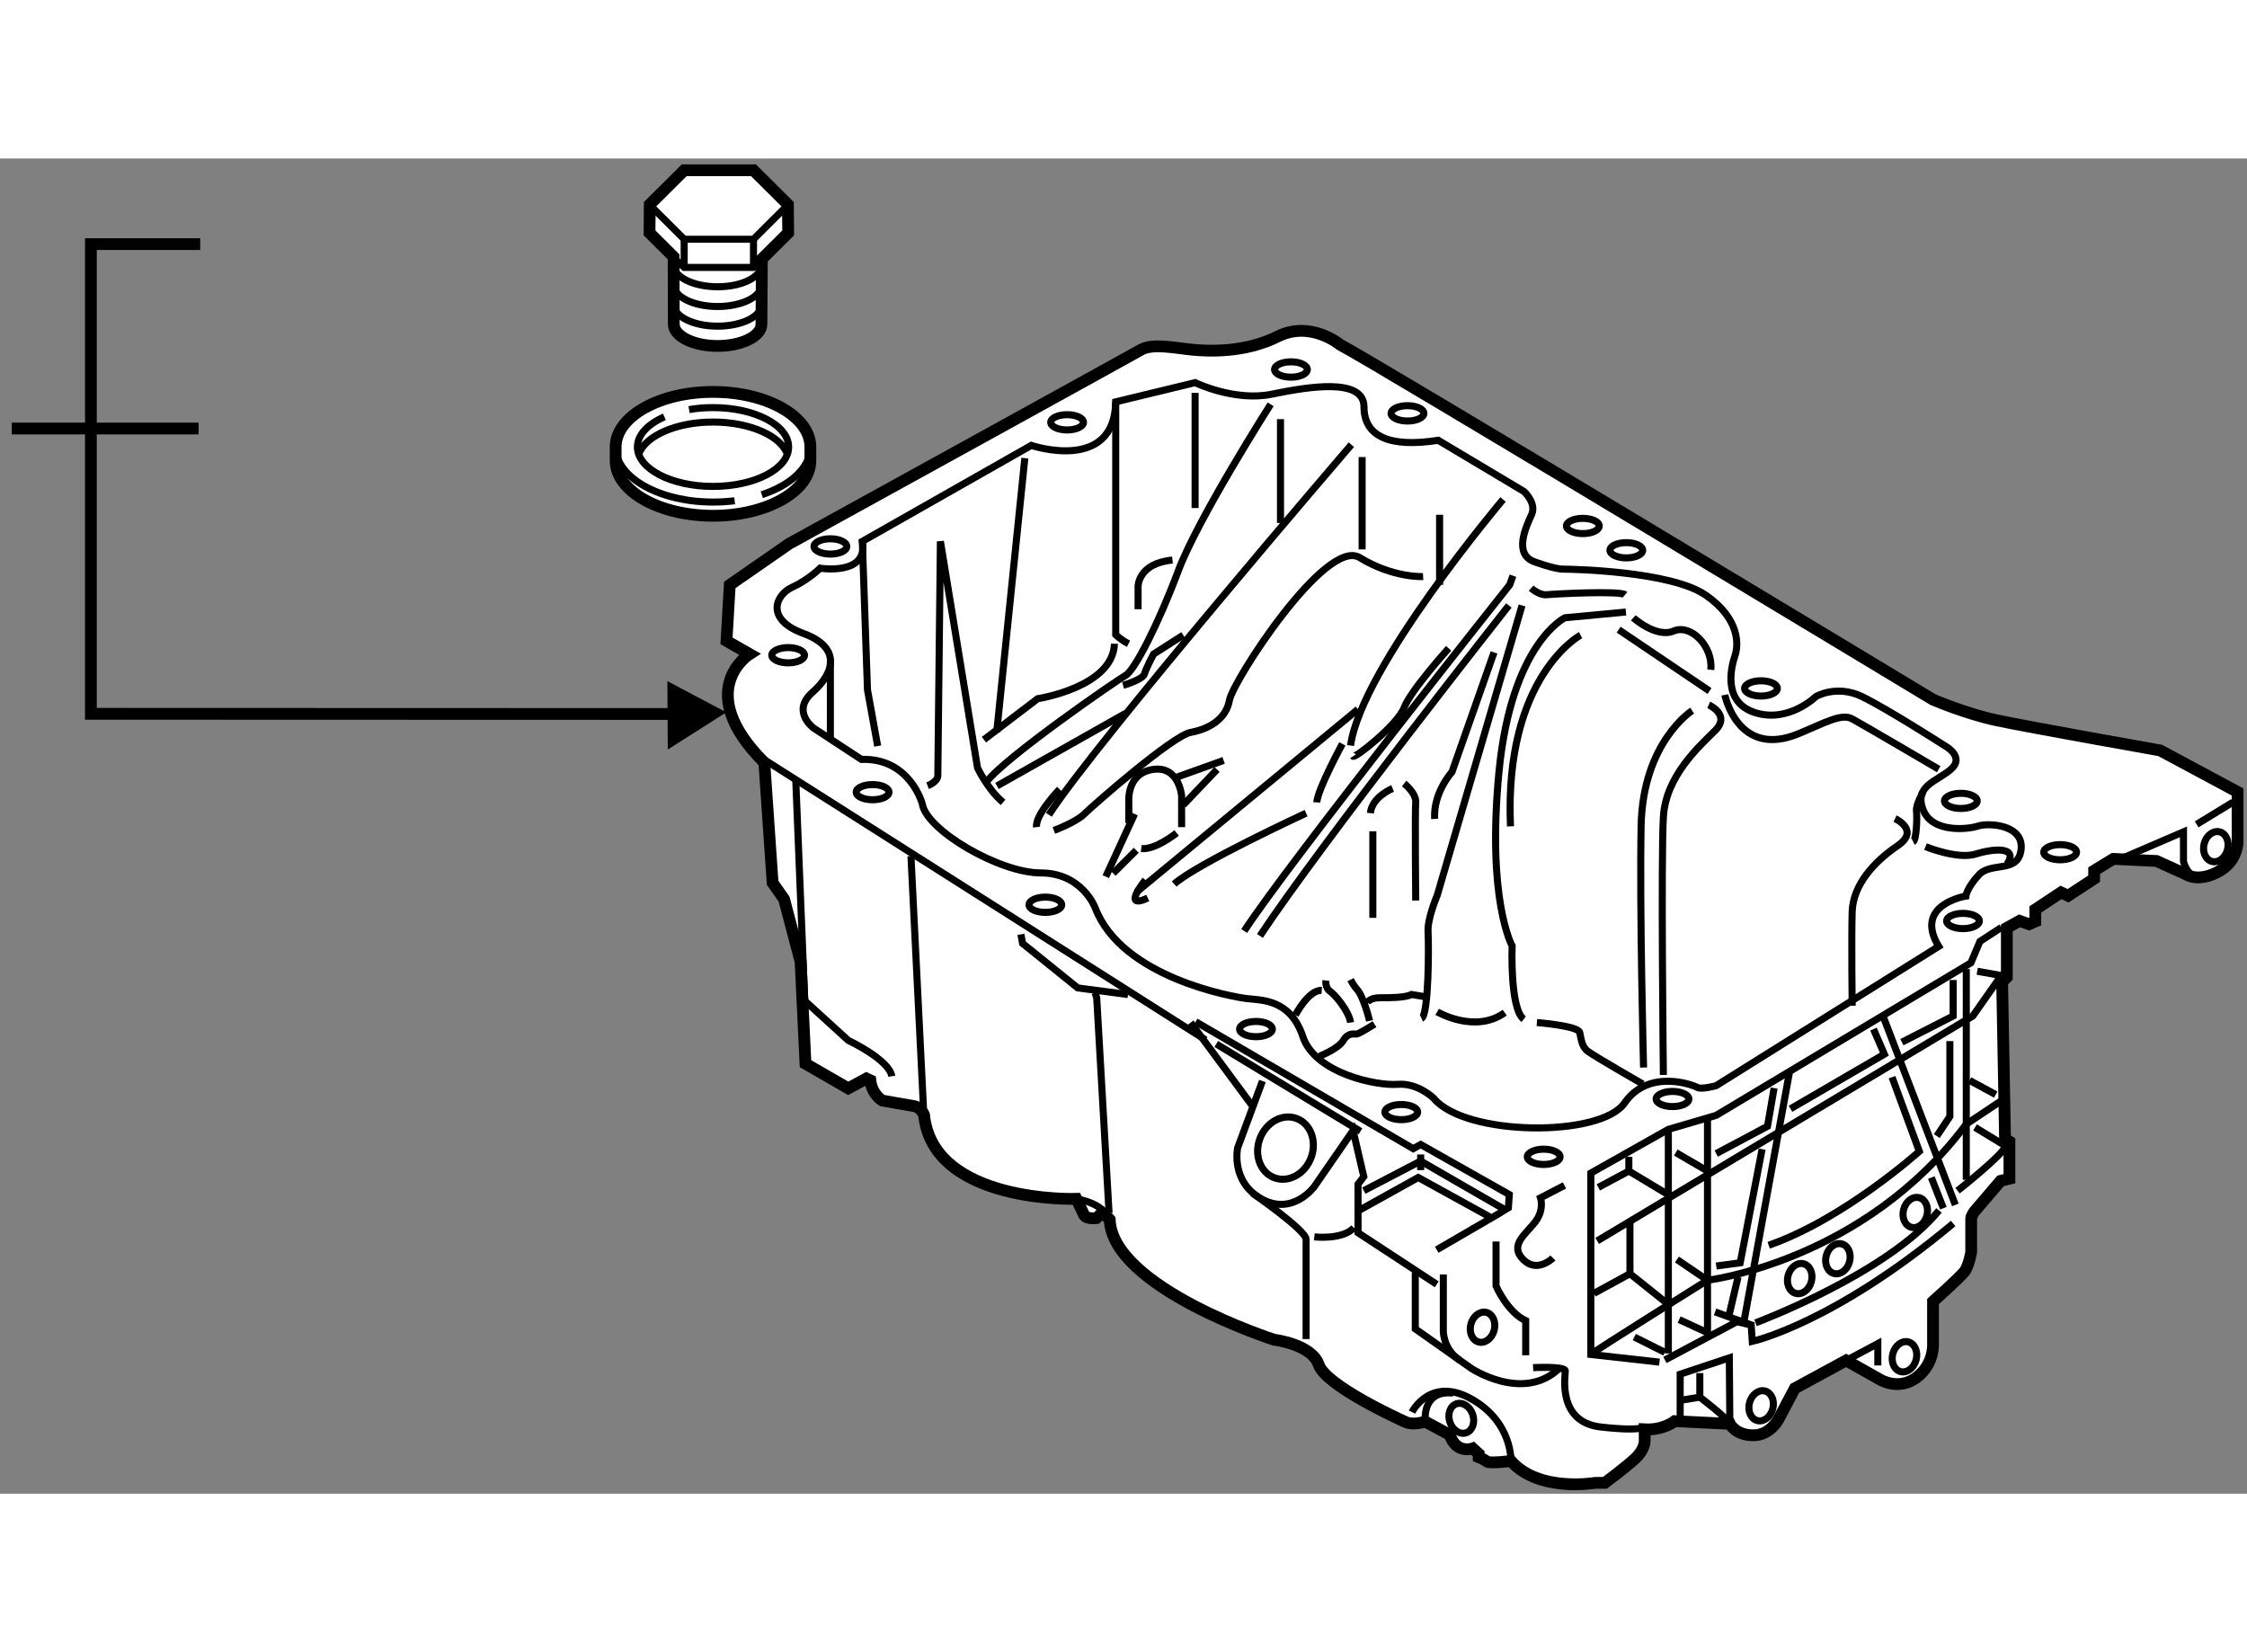 <?xml version="1.0" encoding="utf-8"?>
<!-- Generator: Adobe Illustrator 15.1.0, SVG Export Plug-In . SVG Version: 6.00 Build 0)  -->
<!DOCTYPE svg PUBLIC "-//W3C//DTD SVG 1.1//EN" "http://www.w3.org/Graphics/SVG/1.1/DTD/svg11.dtd">
<svg version="1.1" xmlns="http://www.w3.org/2000/svg" xmlns:xlink="http://www.w3.org/1999/xlink" x="0px" y="0px" width="244.8px"
	 height="180px" viewBox="118.493 106.354 95.382 56.678" enable-background="new 0 0 244.8 180" xml:space="preserve">
	
<rect x="118.493" y="106.354" width="95.382" height="56.678" fill="#808080" stroke="none"/>
	
<g><path fill="#FFFFFF" stroke="#000000" stroke-width="0.5" d="M155.438,145.486c0.069,0.602,0.503,0.855,0.503,0.855
			s0.977,0.178,1.337,0.234c0.299,0.047,0.439,0.371,0.439,0.371c0.371,3.779,6.466,3.57,6.466,3.57l0.302,0.627
			c0.045,0.252,0.544,0.193,0.544,0.193s0.13-0.104,0.199-0.193c0.069-0.094,0.37,0.252,0.37,0.252c0.115,2.898,6.978,5.1,6.978,5.1
			s1.597,0.186,1.897,1.066c0.302,0.879,3.381,2.297,3.706,2.436c0.324,0.139,0.813-0.025,0.813-0.025l1.042,0.559
			c0.277,0.834,0.975,0.578,0.975,0.578l0.254,0.232v0.139c0,0,0.231,0.092,0.347,0.186c0.117,0.094,1.021-0.023,1.021-0.023
			c1.183,1.344,3.571,0.928,3.571,0.928h0.416c0,0,0.903-0.672,1.298-1.043c0.392-0.371,0.392-0.719,0.392-0.719v-0.51
			c0.789,0.045,1.276-0.348,1.276-0.348l2.341,0.115c0,0,0.233,0.486,0.998,0.486c0.764,0,1.109-0.766,1.109-0.766l0.65-1.229
			l2.178-1.182l1.438,0.811c0,0,0.789,0.488,1.554-0.09c0.763-0.578,0.695-1.439,0.695-1.439v-1.783c0,0,1.112-0.996,1.32-1.252
			c0.208-0.254,0.301-0.855,0.301-0.855s0-1.301,0-1.416c0-0.117,0.139-0.301,0.139-0.301l1.111-1.299l0.373-0.092v-1.576
			l-0.187-0.117l-0.123-6.658l0.199-0.201v-2.094l0.542-0.299l0.396,0.143l0.271-0.115v-0.51l1.092-0.725l0.3,0.143l1.106-0.725
			v-0.342l0.811-0.498l1.836,0.088l1.252,0.566c0,0,0.483,0.355,1.35-0.1c0.867-0.453,0.839-1.293,0.839-1.293v-2.102l-3.283-1.762
			c0,0-5.601-0.994-6.936-1.279c-1.337-0.283-2.713-0.881-2.713-0.881s-23.714-14.311-25.161-15.063c0,0-1.257-1.049-2.654-0.348
			c-1.396,0.697-2.932,0.627-3.63,0.559c-0.699-0.07-1.677-0.281-2.166,0c-0.488,0.279-14.945,8.24-14.945,8.24l-2.516,1.746
			l-0.139,2.375l0.978,0.557c0,0-2.444,1.539,0.628,4.611l0.352,5.1l0.487,0.697l0.7,2.654l0.208,4.328l1.815,1.047l0.77-0.418
			L155.438,145.486z"></path><path fill="none" stroke="#000000" stroke-width="0.3" d="M183.626,123.471c0,0,0.838,0.314,1.224,0.314s4.577,0.088,6.046,1.102
			c1.471,1.014,1.389,2.131,1.25,2.553c-0.141,0.42-0.594,1.994,0.869,2.443c1.413,0.436,2.559-0.688,2.559-0.688
			s0.873-0.523,1.959,0c1.086,0.525,3.534,2.1,3.534,2.1s0.841,0.455,0.245,0.982c-0.594,0.523-1.575,0.697-1.189,1.711
			c0.383,1.018,1.924,0.842,2.342,0.701c0.423-0.139,1.927-0.07,1.822,0.979c-0.104,1.051-1.261,0.527-1.785,1.086
			c-0.524,0.561-0.56,0.91-0.56,0.91s-2.238,0.352-1.154,2.135l-9.447,5.912c0,0-0.631,0.176-0.807,0.072
			c-0.173-0.105-2.063-0.807-3.079,0.662c-1.014,1.471-6.767,1.414-8.097-0.193c0,0-0.666-0.668-1.541-0.598
			c-0.873,0.07-3.499-0.455-4.021-2.029c-0.526-1.572-1.714-1.539-2.345-1.607c-0.631-0.072-5.354-0.898-6.475-3.871
			c0,0-0.555-1.467-2.306-1.467c-1.748,0-4.854-1.813-5.028-2.932c0,0-0.519-1.957-2.583-1.887l-2.024-1.326
			c0,0-0.977-0.707-0.054-1.521s1.248-1.9-0.382-2.498c-1.629-0.598-1.193-1.629-0.489-1.957c0.708-0.324,1.196-0.814,1.196-0.814
			s2.064,0.328,1.792-1.139l7.172-4.074c0,0,3.529,1.193,3.584-1.848l3.369-0.816c0,0,1.684,0.816,3.259,0.49
			c1.575-0.324,3.911-0.707,3.911,0.541c0,1.252,1.086,1.74,3.15,1.416l3.639,2.172c0,0,0.544,0.488,0.327,0.977
			C183.29,121.953,182.711,123.143,183.626,123.471z"></path><line fill="none" stroke="#000000" stroke-width="0.3" x1="172.848" y1="117.418" x2="172.848" y2="121.826"></line><path fill="none" stroke="#000000" stroke-width="0.3" d="M172.43,116.789c0,0-3.079,4.826-3.92,7.066
			c-0.839,2.24-1.854,4.232-2.24,4.443c-0.384,0.211-5.097,3.467-5.902,4.518"></path><line fill="none" stroke="#000000" stroke-width="0.3" x1="160.813" y1="132.988" x2="166.27" y2="129.908"></line><path fill="none" stroke="#000000" stroke-width="0.3" d="M166.165,128.719c0,0,0.841-0.244,0.91-0.488
			c0.069-0.246,0.386-0.84,0.386-0.84l1.259-0.805"></path><path fill="none" stroke="#000000" stroke-width="0.3" d="M175.857,118.502c0,0-10.882,12.668-12.841,15.711"></path><path fill="none" stroke="#000000" stroke-width="0.3" d="M163.472,133.129c0,0-1.051,1.084-0.979,1.607"></path><path fill="none" stroke="#000000" stroke-width="0.3" d="M163.228,134.877c0,0,0.944-0.348,1.293-0.699
			c0.352-0.352,3.744-3.324,4.514-3.463c0.771-0.141,1.506-0.561,1.646-1.365c0.139-0.807,4.094-6.93,5.528-6.055
			c1.435,0.877,2.693,0.805,2.693,0.805"></path><line fill="none" stroke="#000000" stroke-width="0.3" x1="176.313" y1="119.027" x2="176.313" y2="122.947"></line><line fill="none" stroke="#000000" stroke-width="0.3" x1="179.602" y1="121.477" x2="179.602" y2="124.451"></line><line fill="none" stroke="#000000" stroke-width="0.3" x1="166.655" y1="134.178" x2="165.431" y2="136.838"></line><line fill="none" stroke="#000000" stroke-width="0.3" x1="168.476" y1="132.604" x2="170.434" y2="131.904"></line><path fill="none" stroke="#000000" stroke-width="0.3" d="M166.41,134.563v-0.91c0,0-0.104-1.189,1.015-1.363
			c1.12-0.176,1.226,1.119,1.226,1.119v1.328"></path><line fill="none" stroke="#000000" stroke-width="0.3" x1="170.154" y1="132.289" x2="168.72" y2="133.795"></line><path fill="none" stroke="#000000" stroke-width="0.3" d="M168.44,134.984c0,0-0.91,0.734-1.504,0.662"></path><line fill="none" stroke="#000000" stroke-width="0.3" x1="166.725" y1="135.719" x2="165.745" y2="136.697"></line><line fill="none" stroke="#000000" stroke-width="0.3" x1="166.725" y1="137.502" x2="176.137" y2="129.734"></line><path fill="none" stroke="#000000" stroke-width="0.3" d="M182.295,120.828c0,0-6.017,7.121-6.472,10.445"></path><path fill="none" stroke="#000000" stroke-width="0.3" d="M179.987,127.146c0,0-1.609,1.783-1.89,2.518
			c-0.281,0.734-2.1,2.17-2.169,2.064"></path><path fill="none" stroke="#000000" stroke-width="0.3" d="M175.474,131.203c0,0-1.051,1.926-1.085,2.484"></path><path fill="none" stroke="#000000" stroke-width="0.3" d="M173.934,134.143c0,0-4.617,2.135-5.6,3.008"></path><path fill="none" stroke="#000000" stroke-width="0.3" d="M167.112,136.977c0,0-1.051,1.295,0.104,0.77"></path><path fill="none" stroke="#000000" stroke-width="0.3" d="M182.716,124.064l-0.139,0.387c0,0-9.482,11.932-11.268,14.695"></path><path fill="none" stroke="#000000" stroke-width="0.3" d="M182.542,125.326c0,0-7.978,10.113-10.567,14.029"></path><path fill="none" stroke="#000000" stroke-width="0.3" d="M178.098,132.885c0,0,0.524,0.418,0.49,0.803
			c-0.035,0.387,0,4.164,0,4.164"></path><path fill="none" stroke="#000000" stroke-width="0.3" d="M177.608,133.094c0,0-0.875,0.35-0.944,1.049"></path><line fill="none" stroke="#000000" stroke-width="0.3" x1="176.768" y1="134.912" x2="176.768" y2="138.588"></line><path fill="none" stroke="#000000" stroke-width="0.3" d="M187.511,125.605l-2.589,0.244c0,0-2.273,1.086-2.8,6.545
			c-0.524,5.457,0.559,7.383,0.559,7.383s-0.104,2.658,0.49,3.113"></path><path fill="none" stroke="#000000" stroke-width="0.3" d="M191.025,129.547c0,0,0.944,0.418,0.279,1.084
			c-0.665,0.664-2.1,1.926-2.203,3.674c-0.106,1.75,0,10.951,0,10.951"></path><path fill="none" stroke="#000000" stroke-width="0.3" d="M174.495,144.465c0,0,0.804-0.316,1.014-0.664
			c0.21-0.352,0.455-0.279,0.559-0.279c0.106,0,0.771-0.422,0.771-0.422"></path><path fill="none" stroke="#000000" stroke-width="0.3" d="M176.525,142.191c0,0,0.104-0.211,0.524-0.211
			c0.418,0,1.083,0.002,1.362-0.139l0.631,0.104"></path><path fill="none" stroke="#000000" stroke-width="0.3" d="M179.498,142.576c0,0,1.607,0.945,2.869,0.035"></path><path fill="none" stroke="#000000" stroke-width="0.3" d="M183.731,143.031c0,0,1.749,0.139,1.818,0.418
			c0.071,0.281,0.069,0.596,0.351,0.807c0.28,0.209,2.325,1.387,2.325,1.387"></path><path fill="none" stroke="#000000" stroke-width="0.3" d="M185.587,126.586c0,0-3.255,1.75-2.976,8.117"></path><path fill="none" stroke="#000000" stroke-width="0.3" d="M190.323,129.791c0,0-2.098,1.33-2.167,4.898s0.104,10.252,0.104,10.252
			"></path><path fill="none" stroke="#000000" stroke-width="0.3" d="M183.487,124.592c0,0,0.349,0.314,0.665,0.279
			c0.314-0.035,3.113-0.176,3.324,0"></path><path fill="none" stroke="#000000" stroke-width="0.3" d="M187.825,125.85c0,0,0.979,0.877,1.714,0.561
			c0.736-0.313,1.679,0.664,1.575,1.646"></path><path fill="none" stroke="#000000" stroke-width="0.3" d="M183.102,125.326l-3.604,12.316c0,0-0.421,0.979-0.386,1.539
			c0.034,0.561,0.034,3.533-0.279,3.674"></path><path fill="none" stroke="#000000" stroke-width="0.3" d="M181.912,127.32l-1.784,5.074c0,0-0.804,0.875-0.736,1.994"></path><path fill="none" stroke="#000000" stroke-width="0.3" d="M173.479,142.715c0,0,0.562-1.084,1.12-1.049"></path><path fill="none" stroke="#000000" stroke-width="0.3" d="M174.774,141.246c0,0-0.035,0.316,0.173,0.455
			c0.21,0.141,0.807,0.84,0.876,1.33"></path><path fill="none" stroke="#000000" stroke-width="0.3" d="M175.823,141.211c0,0,0.141,0.281,0.281,0.42
			c0.139,0.139,0.384,0.734,0.524,1.328"></path><path fill="none" stroke="#000000" stroke-width="0.3" d="M200.124,133.254c0,0-0.316,0.527-0.279,0.807
			c0.034,0.279-0.003,1.227-0.142,1.293"></path><path fill="none" stroke="#000000" stroke-width="0.3" d="M191.71,129.123c0,0,0.544,2.717,3.129,1.648
			c1.131-0.469,1.82-0.875,2.275-0.631s3.673,2.137,3.673,2.137"></path><path fill="none" stroke="#000000" stroke-width="0.3" d="M200.228,135.564c0,0,1.365,0.559,2.135,0.314
			c0.771-0.242,1.82-0.314,1.33,0.42"></path><path fill="none" stroke="#000000" stroke-width="0.3" d="M198.935,134.375c0,0,1.083,0.492,0.104,1.154
			c-0.979,0.666-1.887,1.645-1.924,2.801c-0.035,1.154,0,3.988,0,3.988"></path><path fill="none" stroke="#000000" stroke-width="0.3" d="M208.661,136.02l2.518-1.084v1.26c0,0,0.133,0.555,0.516,0.625"></path><line fill="none" stroke="#000000" stroke-width="0.3" x1="211.738" y1="134.619" x2="213.278" y2="133.678"></line><polyline fill="none" stroke="#000000" stroke-width="0.3" points="203.448,138.994 202.538,139.588 202.154,140.498 
			191.342,146.971 189.312,147.566 186.022,149.422 186.022,151.73 186.022,157.121 188.935,157.447 		"></polyline><path fill="none" stroke="#000000" stroke-width="0.3" d="M184.902,149.945l-1.015,0.527c0,0,0.176,0.523-0.245,1.049
			c-0.42,0.523-1.083,0.979-0.489,1.572c0.596,0.596,1.261-0.068,1.261-0.068"></path><line fill="none" stroke="#000000" stroke-width="0.3" x1="150.97" y1="131.895" x2="169.665" y2="143.766"></line><polyline fill="none" stroke="#000000" stroke-width="0.3" points="169.247,142.996 178.483,148.385 178.798,148.209 
			182.56,150.332 182.522,150.893 182.067,151.172 179.48,152.676 		"></polyline><polyline fill="none" stroke="#000000" stroke-width="0.3" points="176.174,151.01 178.694,149.609 181.719,151.275 		"></polyline><line fill="none" stroke="#000000" stroke-width="0.3" x1="178.798" y1="148.631" x2="178.798" y2="149.295"></line><polyline fill="none" stroke="#000000" stroke-width="0.3" points="176.384,150.168 178.798,148.91 182.348,150.959 		"></polyline><line fill="none" stroke="#000000" stroke-width="0.3" x1="170.122" y1="143.941" x2="176.243" y2="147.65"></line><line fill="none" stroke="#000000" stroke-width="0.3" x1="169.036" y1="143.031" x2="171.626" y2="146.531"></line><path fill="none" stroke="#000000" stroke-width="0.3" d="M172.081,145.514l-1.051,2.834c0,0-0.314,1.438,1.016,2.172
			c1.331,0.734,2.238-0.525,2.238-0.525l1.645-2.381l0.455,1.959l-0.244,0.316v2.066l3.341,2.189"></path><path fill="none" stroke="#000000" stroke-width="0.3" d="M171.66,150.275c0,0,2.275,1.572,2.275,1.959c0,0.385,0,4.232,0,4.232"></path><path fill="none" stroke="#000000" stroke-width="0.3" d="M174.284,152.129c0,0,1.189,0.139,1.68-0.385"></path><path fill="none" stroke="#000000" stroke-width="0.3" d="M178.57,153.654v2.381l2.379,1.678c0,0,2.188,1.451,3.719,0.012"></path><path fill="none" stroke="#000000" stroke-width="0.3" d="M179.76,153.725v2.414c0,0-0.002,0.77,0.698,1.227"></path><path fill="none" stroke="#000000" stroke-width="0.3" d="M181.998,152.326v1.889c0,0,0.49,1.121,1.259,1.471v1.469"></path><path fill="none" stroke="#000000" stroke-width="0.3" d="M183.571,157.68c0,0,1.367-0.072,1.367,0.141
			c0,0.209-0.351,2.168,1.504,2.379c1.854,0.209,1.89-0.035,1.89-0.035"></path><path fill="none" stroke="#000000" stroke-width="0.3" d="M178.988,159.848c0-0.104-0.034-1.225,1.192-1.086"></path><path fill="none" stroke="#000000" stroke-width="0.3" d="M178.43,159.568c0,0,0.77-1.539,2.52-0.559
			c1.749,0.979,1.68,2.633,1.68,2.633"></path><polyline fill="none" stroke="#000000" stroke-width="0.3" points="165.571,151.115 165.047,141.982 164.976,141.771 		"></polyline><polyline fill="none" stroke="#000000" stroke-width="0.3" points="161.829,139.287 161.899,139.672 164.243,141.563 
			166.376,141.842 		"></polyline><line fill="none" stroke="#000000" stroke-width="0.3" x1="157.162" y1="135.967" x2="157.699" y2="146.775"></line><path fill="none" stroke="#000000" stroke-width="0.3" d="M164.183,150.518c0,0,1.125,0.146,1.415,0.879"></path><line fill="none" stroke="#000000" stroke-width="0.3" x1="201.959" y1="140.76" x2="201.959" y2="149.707"></line><line fill="none" stroke="#000000" stroke-width="0.3" x1="198.389" y1="142.66" x2="201.495" y2="150.773"></line><line fill="none" stroke="#000000" stroke-width="0.3" x1="194.449" y1="145.164" x2="192.503" y2="155.824"></line><line fill="none" stroke="#000000" stroke-width="0.3" x1="189.312" y1="147.566" x2="189.312" y2="157.076"></line><path fill="none" stroke="#000000" stroke-width="0.3" d="M187.682,151.422c0,0.139,0,2.271,0,2.271l1.623,1.297"></path><path fill="none" stroke="#000000" stroke-width="0.3" d="M186.022,157.121c0.13-0.139,4.951-3.15,4.951-3.15
			s6.628-0.787,10.985-6.629l1.53-1.02"></path><path fill="none" stroke="#000000" stroke-width="0.3" d="M189.166,157.354l3.058-1.623l0.604,0.139l0.046,0.695
			c0,0,3.428-0.74,8.528-5.004"></path><line fill="none" stroke="#000000" stroke-width="0.3" x1="189.676" y1="153.09" x2="190.974" y2="153.971"></line><line fill="none" stroke="#000000" stroke-width="0.3" x1="187.682" y1="153.693" x2="186.152" y2="154.529"></line><polyline fill="none" stroke="#000000" stroke-width="0.3" points="189.257,150.309 187.635,149.334 187.635,148.732 		"></polyline><line fill="none" stroke="#000000" stroke-width="0.3" x1="187.635" y1="149.334" x2="186.339" y2="150.029"></line><line fill="none" stroke="#000000" stroke-width="0.3" x1="190.974" y1="149.334" x2="189.628" y2="148.549"></line><polyline fill="none" stroke="#000000" stroke-width="0.3" points="193.801,145.813 193.521,147.434 191.344,148.594 		"></polyline><polyline fill="none" stroke="#000000" stroke-width="0.3" points="198.02,143.309 198.481,144.375 194.497,146.693 		"></polyline><polyline fill="none" stroke="#000000" stroke-width="0.3" points="201.402,141.225 201.402,142.754 199.225,143.865 		"></polyline><polyline fill="none" stroke="#000000" stroke-width="0.3" points="201.262,143.82 201.262,147.018 200.707,147.852 		"></polyline><path fill="none" stroke="#000000" stroke-width="0.3" d="M198.807,145.35l1.159,3.15c0,0-3.198,2.875-6.396,3.986"></path><line fill="none" stroke="#000000" stroke-width="0.3" x1="200.475" y1="149.611" x2="200.986" y2="150.912"></line><line fill="none" stroke="#000000" stroke-width="0.3" x1="202.098" y1="145.488" x2="203.209" y2="146.09"></line><path fill="none" stroke="#000000" stroke-width="0.3" d="M202.33,147.482l1.298,0.789c-0.094,0.369-2.039,1.898-2.039,1.898"></path><polyline fill="none" stroke="#000000" stroke-width="0.3" points="202.423,140.854 203.443,141.037 202.236,142.754 
			186.291,152.301 		"></polyline><polyline fill="none" stroke="#000000" stroke-width="0.3" points="189.769,155.641 190.974,156.197 190.974,147.156 		"></polyline><line fill="none" stroke="#000000" stroke-width="0.3" x1="191.296" y1="155.314" x2="192.828" y2="155.869"></line><polyline fill="none" stroke="#000000" stroke-width="0.3" points="193.292,148.406 192.362,153.229 191.344,153.367 		"></polyline><line fill="none" stroke="#000000" stroke-width="0.3" x1="192.271" y1="153.832" x2="191.9" y2="155.408"></line><path fill="none" stroke="#000000" stroke-width="0.3" d="M193.013,155.779c0,0,5.607-2.088,7.787-4.773"></path><line fill="none" stroke="#000000" stroke-width="0.3" x1="187.866" y1="156.381" x2="189.166" y2="157.031"></line><path fill="none" stroke="#000000" stroke-width="0.3" d="M189.814,159.766v-0.695v-1.113l2.086-0.693l0.022,2.803
			c-0.115-0.256-1.274-1.135-1.274-1.135v-1.021"></path><line fill="none" stroke="#000000" stroke-width="0.3" x1="190.648" y1="158.932" x2="189.814" y2="159.07"></line><polyline fill="none" stroke="#000000" stroke-width="0.3" points="196.858,157.377 198.204,156.658 198.204,157.588 		"></polyline><ellipse fill="none" stroke="#000000" stroke-width="0.3" cx="201.728" cy="133.623" rx="0.695" ry="0.322"></ellipse><ellipse fill="none" stroke="#000000" stroke-width="0.3" cx="205.944" cy="135.801" rx="0.696" ry="0.322"></ellipse><ellipse fill="none" stroke="#000000" stroke-width="0.3" cx="201.819" cy="138.721" rx="0.694" ry="0.324"></ellipse><ellipse fill="none" stroke="#000000" stroke-width="0.3" cx="189.489" cy="146.277" rx="0.695" ry="0.322"></ellipse><path fill="none" stroke="#000000" stroke-width="0.3" d="M184.716,148.732c0,0.18-0.313,0.324-0.698,0.324
			c-0.381,0-0.693-0.145-0.693-0.324s0.313-0.326,0.693-0.326C184.403,148.406,184.716,148.553,184.716,148.732z"></path><ellipse fill="none" stroke="#000000" stroke-width="0.3" cx="177.975" cy="146.832" rx="0.695" ry="0.322"></ellipse><ellipse fill="none" stroke="#000000" stroke-width="0.3" cx="171.808" cy="143.309" rx="0.695" ry="0.324"></ellipse><path fill="none" stroke="#000000" stroke-width="0.3" d="M163.561,138.033c0,0.18-0.31,0.322-0.695,0.322
			c-0.384,0-0.693-0.143-0.693-0.322c0-0.182,0.31-0.326,0.693-0.326C163.251,137.707,163.561,137.852,163.561,138.033z"></path><path fill="none" stroke="#000000" stroke-width="0.3" d="M152.643,127.439c0,0.18-0.311,0.324-0.696,0.324
			c-0.381,0-0.693-0.145-0.693-0.324c0-0.178,0.313-0.324,0.693-0.324C152.332,127.115,152.643,127.262,152.643,127.439z"></path><path fill="none" stroke="#000000" stroke-width="0.3" d="M154.437,122.824c0,0.178-0.313,0.322-0.695,0.322
			c-0.384,0-0.696-0.145-0.696-0.322c0-0.182,0.313-0.328,0.696-0.328C154.124,122.496,154.437,122.643,154.437,122.824z"></path><ellipse fill="none" stroke="#000000" stroke-width="0.3" cx="163.79" cy="117.553" rx="0.695" ry="0.324"></ellipse><ellipse fill="none" stroke="#000000" stroke-width="0.3" cx="193.244" cy="128.848" rx="0.695" ry="0.324"></ellipse><ellipse fill="none" stroke="#000000" stroke-width="0.3" cx="185.682" cy="121.953" rx="0.696" ry="0.324"></ellipse><ellipse fill="none" stroke="#000000" stroke-width="0.3" cx="187.528" cy="122.984" rx="0.695" ry="0.324"></ellipse><ellipse fill="none" stroke="#000000" stroke-width="0.3" cx="178.239" cy="117.172" rx="0.696" ry="0.326"></ellipse><ellipse fill="none" stroke="#000000" stroke-width="0.3" cx="173.292" cy="115.311" rx="0.695" ry="0.326"></ellipse><ellipse fill="none" stroke="#000000" stroke-width="0.3" cx="155.533" cy="133.252" rx="0.696" ry="0.322"></ellipse><path fill="none" stroke="#000000" stroke-width="0.3" d="M174.146,148.77c-0.262,0.695-0.96,1.074-1.558,0.85
			c-0.601-0.225-0.873-0.969-0.613-1.664c0.263-0.697,0.96-1.078,1.558-0.852C174.133,147.328,174.406,148.074,174.146,148.77z"></path><path fill="none" stroke="#000000" stroke-width="0.3" d="M181.918,156.096c-0.093,0.346-0.388,0.568-0.658,0.496
			c-0.275-0.072-0.421-0.412-0.33-0.76c0.094-0.346,0.389-0.566,0.661-0.496C181.862,155.408,182.009,155.748,181.918,156.096z"></path><ellipse transform="matrix(0.948 -0.317 0.317 0.948 -41.381 65.592)" fill="none" stroke="#000000" stroke-width="0.3" cx="180.637" cy="159.811" rx="0.511" ry="0.649"></ellipse><ellipse transform="matrix(0.967 0.257 -0.257 0.967 47.333 -44.262)" fill="none" stroke="#000000" stroke-width="0.3" cx="193.198" cy="159.162" rx="0.51" ry="0.648"></ellipse><ellipse transform="matrix(0.967 0.256 -0.256 0.967 46.875 -45.776)" fill="none" stroke="#000000" stroke-width="0.3" cx="199.271" cy="157.168" rx="0.511" ry="0.651"></ellipse><ellipse transform="matrix(0.967 0.257 -0.257 0.967 45.446 -46.215)" fill="none" stroke="#000000" stroke-width="0.3" cx="199.735" cy="150.959" rx="0.51" ry="0.649"></ellipse><ellipse transform="matrix(0.966 0.258 -0.258 0.966 46.315 -45.079)" fill="none" stroke="#000000" stroke-width="0.3" cx="194.913" cy="153.925" rx="0.511" ry="0.649"></ellipse><ellipse transform="matrix(0.967 0.256 -0.256 0.967 45.772 -45.214)" fill="none" stroke="#000000" stroke-width="0.3" cx="196.397" cy="153.043" rx="0.511" ry="0.649"></ellipse><ellipse transform="matrix(0.967 0.256 -0.256 0.967 41.774 -49.879)" fill="none" stroke="#000000" stroke-width="0.3" cx="212.483" cy="135.521" rx="0.511" ry="0.649"></ellipse><path fill="none" stroke="#000000" stroke-width="0.3" d="M166.803,125.486v-0.975c0,0,0-0.973,1.46-1.111"></path><line fill="none" stroke="#000000" stroke-width="0.3" x1="187.201" y1="126.354" x2="191.06" y2="128.959"></line><path fill="none" stroke="#000000" stroke-width="0.3" d="M165.854,116.684v9.887c0,0,0.219,0.217,0.544,0.381"></path><line fill="none" stroke="#000000" stroke-width="0.3" x1="169.223" y1="116.303" x2="169.223" y2="121.191"></line><line fill="none" stroke="#000000" stroke-width="0.3" x1="161.996" y1="119.072" x2="160.803" y2="130.697"></line><path fill="none" stroke="#000000" stroke-width="0.3" d="M157.868,132.979c0,0,0.434-0.162,0.434-0.432
			c0-0.273,0.11-9.941,0.11-9.941l1.575,9.613c0,0,0.434,0.924,1.086,1.467"></path><path fill="none" stroke="#000000" stroke-width="0.3" d="M160.259,131.025l2.281-1.74c0,0,3.205-0.488,3.259-2.334"></path><polyline fill="none" stroke="#000000" stroke-width="0.3" points="155.098,122.605 155.316,128.906 155.749,131.295 		"></polyline><line fill="none" stroke="#000000" stroke-width="0.3" x1="153.741" y1="127.656" x2="153.741" y2="131.025"></line><path fill="none" stroke="#000000" stroke-width="0.3" d="M152.273,132.762l0.38,9.344l1.848,1.684c0,0,1.738,0.814,1.847,1.521"></path></g><g><polyline fill="none" stroke="#000000" stroke-width="0.5" points="147.98,129.934 122.351,129.926 122.351,109.988 
			126.992,109.988 		"></polyline><line fill="none" stroke="#000000" stroke-width="0.5" x1="122.283" y1="117.816" x2="126.925" y2="117.816"></line><polygon points="146.839,131.443 149.323,129.863 146.823,128.539 		"></polygon><line fill="none" stroke="#000000" stroke-width="0.5" x1="122.351" y1="117.816" x2="118.993" y2="117.816"></line></g>



	
<g><path fill="#FFFFFF" stroke="#000000" stroke-width="0.5" d="M150.815,113.387c0,0.51-0.834,0.924-1.861,0.924
			s-1.859-0.414-1.859-0.924l-0.008-2.857c-0.434-0.432-1.023-1.018-1.023-1.018l0.011-1.205c0.135-0.133,1.461-1.453,1.461-1.453
			h2.942c0,0,1.324,1.318,1.461,1.453l0.011,1.205c0,0-0.681,0.678-1.116,1.109L150.815,113.387z"></path><path fill="none" stroke="#000000" stroke-width="0.3" d="M151.927,108.336c-0.175,0.176-1.449,1.445-1.449,1.445h-2.942
			c0,0-1.177-1.174-1.426-1.42"></path><path fill="none" stroke="#000000" stroke-width="0.3" d="M150.79,110.666c-0.183,0.182-0.313,0.311-0.313,0.311h-2.942
			c0,0-0.269-0.238-0.457-0.422"></path><path fill="none" stroke="#000000" stroke-width="0.3" d="M150.815,110.877c0,0.51-0.834,0.922-1.861,0.922
			s-1.859-0.412-1.859-0.922"></path><path fill="none" stroke="#000000" stroke-width="0.3" d="M150.815,111.715c0,0.508-0.834,0.922-1.861,0.922
			s-1.859-0.414-1.859-0.922"></path><path fill="none" stroke="#000000" stroke-width="0.3" d="M150.815,112.553c0,0.508-0.834,0.918-1.861,0.918
			s-1.859-0.41-1.859-0.918"></path><line fill="none" stroke="#000000" stroke-width="0.3" x1="147.535" y1="109.781" x2="147.535" y2="110.861"></line><line fill="none" stroke="#000000" stroke-width="0.3" x1="150.478" y1="109.781" x2="150.478" y2="110.977"></line></g>



	
<g><path fill="#FFFFFF" stroke="#000000" stroke-width="0.5" d="M144.627,118.582c0.018-1.283,1.863-2.32,4.133-2.32
			c2.272,0,4.116,1.037,4.132,2.32v0.598c0,1.293-1.851,2.34-4.132,2.34c-2.282,0-4.133-1.047-4.133-2.34V118.582z"></path><path fill="none" stroke="#000000" stroke-width="0.3" d="M147.743,117.014c0.318-0.057,0.661-0.086,1.017-0.086
			c1.772,0,3.209,0.748,3.209,1.672s-1.437,1.674-3.209,1.674s-3.21-0.75-3.21-1.674c0-0.514,0.447-0.975,1.146-1.279"></path><path fill="none" stroke="#000000" stroke-width="0.3" d="M145.619,118.871c0.302-0.758,1.593-1.33,3.141-1.33
			c1.597,0,2.923,0.609,3.167,1.404"></path><path fill="none" stroke="#000000" stroke-width="0.3" d="M149.678,120.883c-0.297,0.035-0.603,0.055-0.918,0.055
			c-2.241,0-4.065-1.01-4.131-2.268"></path><path fill="none" stroke="#000000" stroke-width="0.3" d="M152.89,118.686c-0.053,0.83-0.867,1.549-2.061,1.939"></path></g>


</svg>